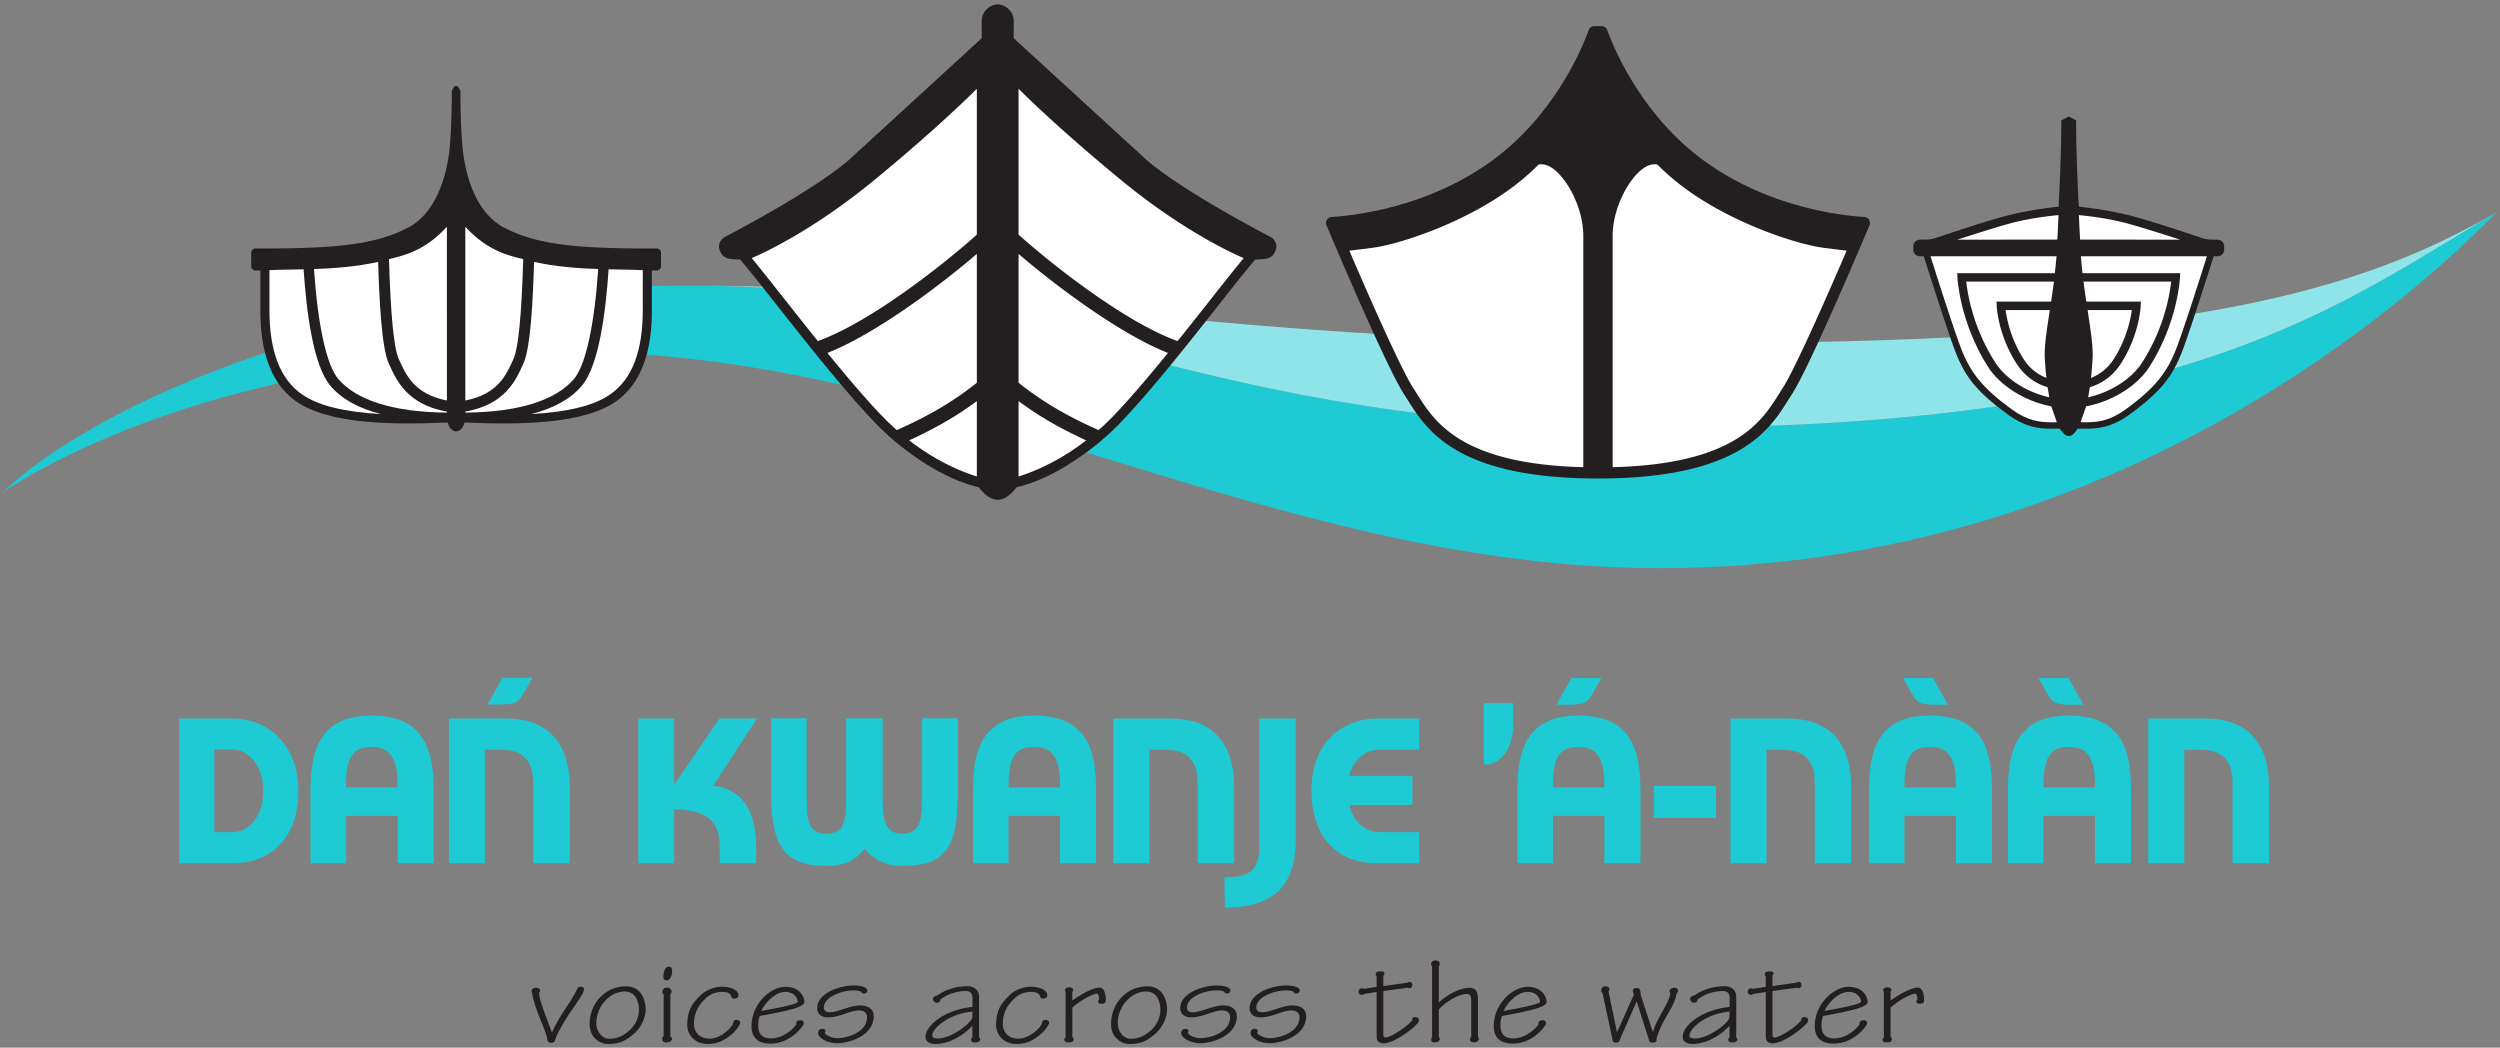<svg xmlns="http://www.w3.org/2000/svg" width="451" height="189"><rect width="100%" height="100%" fill="#808080" stroke="none"/><path fill="#1ecad3" d="M103.129 63.477c67.563 0 126.379 39.026 196.287 39.026 82.824 0 136.71-49.611 150.939-64.184-27.566 15.988-54.517 38.836-150.711 38.836-84.385 0-110.013-25.64-175.737-25.64C64.502 51.515 16.8 72.988.355 88.955c0 0 34.783-25.478 102.774-25.478z"/><path fill="#8ee4e9" d="M299.643 77.154c96.163 0 123.127-22.832 150.684-38.82l.017-.016c-27.597 15.988-61.358 23.583-145.84 23.583-84.14 0-121.14-10.3-180.272-10.383 65.48.086 91.168 25.636 175.411 25.636z"/><path fill="#231f20" d="M228.97 42.618s-15.187-7.84-22.011-13.652L182.876 6.894l-.001-3.093c0-1.615-1.278-2.922-2.89-3.02-1.61.098-2.89 1.405-2.89 3.02v3.093l-24.083 22.072C146.189 34.778 131 42.618 131 42.618c-1.861.97-1.34 2.607-.672 3.4.227.27.538.436.894.546l-.03.023c.35.121 1.339.22 2.326.222 1.706 2.005 4.08 5.012 6.733 8.375 5.325 6.75 11.953 15.152 17.387 20.847a46.648 46.648 0 005.54 4.973c6.53 4.982 11.11 6.335 13.357 6.885.415.417 1.61 2.205 3.45 2.293 1.838-.088 3.033-1.876 3.449-2.293 2.246-.55 6.827-1.903 13.356-6.885a46.738 46.738 0 005.542-4.973c5.432-5.695 12.06-14.097 17.386-20.847 2.653-3.363 5.027-6.369 6.733-8.375.77-.004 1.533-.064 1.994-.15.026-.004.048-.013.073-.018.085-.017.176-.035.23-.054l-.02-.016c.365-.109.682-.279.913-.554.669-.792 1.189-2.43-.672-3.399z"/><path fill="#fff" d="M135.61 46.567c1.632 1.964 3.771 4.677 6.035 7.545l.05.064a942.641 942.641 0 005.844 7.355c9.64-3.469 22.962-14.067 28.682-19.204V16.013c-4.528 4.511-11.166 10.431-18.233 16.257-10.552 8.701-19.123 12.881-22.378 14.297zm13.658 17.102c3.953 4.856 7.021 8.406 9.655 11.167.9.943 1.838 1.844 2.867 2.752 7.233-3.214 11.212-6.003 14.431-8.535V45.807c-7.265 6.225-18.636 14.598-26.953 17.862zm14.755 15.771c4.799 3.722 9.268 5.595 12.198 6.514V72.352c-2.443 1.82-6.034 4.26-12.198 7.088zm19.727-37.113c5.72 5.138 19.042 15.735 28.681 19.204a943.204 943.204 0 005.844-7.354l.05-.065c2.264-2.868 4.403-5.58 6.035-7.545-3.256-1.416-11.826-5.595-22.378-14.297-7.066-5.826-13.705-11.746-18.233-16.256zm0 26.726c3.218 2.532 7.197 5.32 14.43 8.535a45.947 45.947 0 002.867-2.752c2.633-2.761 5.702-6.31 9.655-11.167-8.318-3.263-19.688-11.637-26.953-17.862zm0 3.299v13.602c2.93-.92 7.398-2.792 12.197-6.513-6.163-2.83-9.755-5.268-12.198-7.09z"/><path fill="#231f20" d="M400.171 43.254c-.015-.002-.026-.01-.04-.011h-.012c-.023-.001-.043-.012-.066-.012h-1.089l-.06-.001c-.367 0-.849-.078-1.39-.195-.318-.105-8.515-2.887-12.64-3.995-4.62-1.24-9.49-1.72-9.852-1.754-.302-5.317-.49-11.712-.49-14.574v-.993l-1.346-.702-1.327.702v.993c0 2.862-.188 9.257-.49 14.574-.363.034-5.23.514-9.85 1.754-4.127 1.108-12.325 3.89-12.642 3.995-.54.117-1.023.195-1.389.195h-1.15c-.023 0-.043.012-.066.013h-.012s-.026.009-.04.01a1.176 1.176 0 00-1.07 1.164v.625c0 .656.532 1.188 1.188 1.188h.707c.941 2.97 4.273 13.44 5.586 16.898 1.8 4.738 3.792 7.4 9.513 11.594 3.521 2.582 6.141 2.616 8.356 2.616l1.088-.003c.243.366.532.75.822 1.003.232.203.492.328.776.329l.01-.003c.003 0 .006.003.006.003.287-.001.548-.126.78-.33.29-.252.578-.636.821-1.002l1.09.003c2.214 0 4.833-.034 8.354-2.616 5.721-4.194 7.713-6.856 9.512-11.594 1.314-3.458 4.645-13.928 5.587-16.898h.707c.656 0 1.187-.532 1.187-1.188v-.625c0-.614-.472-1.101-1.069-1.163z"/><path fill="#fff" d="M369.749 56.19l.04-.257h-7.98c.206 1.54.914 5.19 3.236 8.812.982 1.531 2.277 2.643 3.853 3.31.132.063.219.1.274.122a62.215 62.215 0 01-.297-3.7c-.097-1.945.352-4.877.874-8.287z"/><path fill="#fff" d="M370.525 50.798H354.71c.27 2.45 1.31 8.479 5.24 14.604 1.834 2.863 5.45 5.23 9.466 6.209.203.05.276.072.276.072l.001-.005-.314-1.822s-.08-.03-.269-.097c-2.224-.721-4.02-2.132-5.344-4.193-3.3-5.15-3.546-10.151-3.555-10.361l-.035-.792h9.844a167.5 167.5 0 00.506-3.615zm-17.431-7.565c2.695-.867 6.413-2.046 8.836-2.736 3.547-1.01 6.938-1.451 9.421-1.693l.004-.001c-.065 1.61-.125 2.84-.215 4.422z"/><path fill="#fff" d="M369.774 73.25c-4.617-.947-8.969-3.699-11.103-7.026-5.153-8.034-5.547-16.078-5.549-16.156l-.035-.789h17.62c.114-1.012.2-1.899.267-2.76l.021-.29h-22.73c1.19 3.78 4.06 12.805 5.456 16.486 1.737 4.573 4.04 7.368 9.127 11.08 2.995 2.183 5.17 2.38 7.282 2.38.206 0 .701-.005.92-.004l-.994-2.867c-.097-.017-.282-.055-.282-.055zm6.868-17.06l-.04-.257h7.98c-.206 1.54-.914 5.19-3.236 8.812-.982 1.531-2.277 2.643-3.853 3.31-.132.063-.219.1-.274.122.132-1.19.233-2.435.297-3.7.097-1.945-.352-4.877-.874-8.287z"/><path fill="#fff" d="M375.866 50.798h15.815c-.269 2.45-1.309 8.479-5.239 14.604-1.835 2.863-5.45 5.23-9.467 6.209-.203.05-.276.072-.276.072v-.005l.313-1.822s.08-.03.269-.097c2.225-.721 4.022-2.132 5.344-4.193 3.301-5.15 3.546-10.151 3.555-10.361l.035-.792h-9.844a167.5 167.5 0 01-.506-3.615zm17.432-7.565c-2.696-.867-6.414-2.046-8.836-2.736-3.547-1.01-6.938-1.451-9.422-1.693l-.003-.001c.065 1.61.124 2.84.214 4.422z"/><path fill="#fff" d="M376.617 73.25c4.618-.947 8.969-3.699 11.104-7.026 5.152-8.034 5.546-16.078 5.548-16.156l.036-.789h-17.621a79.168 79.168 0 01-.267-2.76l-.021-.29h22.73c-1.19 3.78-4.06 12.805-5.456 16.486-1.737 4.573-4.04 7.368-9.127 11.08-2.995 2.183-5.17 2.38-7.282 2.38-.206 0-.701-.005-.92-.004l.994-2.867c.097-.017.282-.055.282-.055z"/><path fill="#231f20" d="M336.321 39.142c-4.392-.276-17.407-1.791-28.87-10.11-11.436-8.3-16.397-20.545-17.498-23.605a1.08 1.08 0 00-1.019-.713h-1.317c-.457 0-.864.282-1.019.713-1.102 3.06-6.062 15.305-17.499 23.605-11.463 8.319-24.478 9.834-28.869 10.11a1.082 1.082 0 00-.933 1.502c2.367 5.604 10.997 25.865 13.982 30.457 3.472 5.343 7.918 15.217 34.996 15.22 27.079-.003 31.525-9.877 34.997-15.22 2.985-4.592 11.615-24.853 13.982-30.457a1.082 1.082 0 00-.933-1.502z"/><path fill="#fff" d="M243.559 45.543c5.585 13 9.737 21.913 11.397 24.468.218.334.44.685.668 1.052 3.152 5.011 7.91 12.578 29.672 13.209h.332V42.444c-.054-4.972-2.85-10.089-5.405-11.978-.79-.583-1.474-.827-2.215-.827-.44 0-.491.089-.491.089l-.03.031a42.487 42.487 0 01-5.2 4.425c-8.436 6.124-19.818 9.91-24.854 10.54l-4.017.502zm85.559-.819c-5.036-.63-16.418-4.416-24.854-10.54a42.487 42.487 0 01-5.2-4.425l-.03-.031s-.052-.09-.492-.09c-.74 0-1.424.245-2.214.828-2.556 1.889-5.351 7.006-5.405 11.979v41.828h.332c21.762-.632 26.52-8.198 29.672-13.21a59.4 59.4 0 01.668-1.052c1.66-2.555 5.812-11.468 11.398-24.468l.142-.317c-.921-.114-2.244-.28-4.017-.502z"/><path fill="#231f20" d="M118.477 44.825h-1.505c-13.665 0-20.744-.782-26.66-4.107-5.005-3.202-6.335-9.9-6.787-13.255-.51-4.783-.463-10.945-.463-10.945s-.268-1.042-.777-1.042l-.002.001h-.002c-.51 0-.778 1.041-.778 1.041s.048 6.162-.463 10.945c-.452 3.355-1.782 10.053-6.788 13.255-5.915 3.325-12.994 4.107-26.658 4.107h-1.506a.768.768 0 00-.767.768v2.433c0 .424.344.768.767.768h.883v7.183c0 4.492.673 8.152 2.039 11.037 1.05 2.26 2.52 4.05 4.42 5.395 4.743 3.355 13.36 3.975 20.179 3.975 2.433 0 4.639-.08 6.354-.14l.795-.028c.256.944.842 1.606 1.525 1.606.683 0 1.269-.662 1.525-1.606l.794.028c1.716.06 3.92.14 6.354.14 6.818 0 15.437-.62 20.179-3.975 1.9-1.346 3.37-3.136 4.42-5.395 1.367-2.885 2.04-6.545 2.04-11.037v-7.183h.882a.767.767 0 00.767-.768v-2.433a.767.767 0 00-.767-.768z"/><path fill="#fff" d="M59.583 69.568c-3.055-3.61-4.303-13.296-4.812-20.983-.757.015-5.096.081-6.163.15v7.18c0 7.452 1.907 12.423 5.83 15.2 2.87 2.031 7.548 3.204 14.3 3.581-4.134-1.055-7.132-2.734-9.155-5.128z"/><path fill="#fff" d="M70.104 65.487c-1.256-2.829-1.672-11.129-1.887-18.242-3.89.874-7.966 1.17-11.568 1.29.68 10.122 2.264 17.335 4.367 19.82 3.295 3.895 10.073 5.998 19.605 6.082v-.185c-7.184-1.274-9.11-5.603-10.517-8.765z"/><path fill="#fff" d="M70.174 46.748c.291 9.966.872 16.005 1.73 17.935 1.334 3.004 2.847 6.412 8.716 7.566V40.907c-4.11 4.51-8.13 5.251-10.446 5.841zm34.807 22.82c3.055-3.61 4.303-13.296 4.812-20.983.757.015 5.096.081 6.163.15v7.18c0 7.452-1.906 12.423-5.829 15.2-2.869 2.031-7.548 3.204-14.3 3.581 4.133-1.055 7.131-2.734 9.154-5.128z"/><path fill="#fff" d="M94.461 65.487c1.256-2.829 1.672-11.129 1.887-18.242 3.89.874 7.966 1.17 11.568 1.29-.68 10.122-2.264 17.335-4.367 19.82-3.295 3.895-10.074 5.998-19.605 6.082v-.185c7.184-1.274 9.11-5.603 10.517-8.765z"/><path fill="#fff" d="M94.39 46.748c-.29 9.966-.872 16.005-1.729 17.935-1.335 3.004-2.848 6.412-8.717 7.566V40.907c4.111 4.51 8.13 5.251 10.446 5.841z"/><path fill="#231f20" d="M99.431 188.128c-.347 0-.693-.179-.719-.782 0-.268-.544-1.762-1.089-3.099-.767-1.897-1.585-4.105-1.61-5.109-.099-.089-.124-.22-.124-.379 0-.244.297-.578.817-.578.471 0 .744.334.744.511 0 .18-.1.334-.199.446 0 .915.695 2.765 1.314 4.462l1.016 2.676c.47-1.227 1.635-3.122 2.254-4.059.792-1.182 1.61-2.432 2.103-3.436.25-.557.423-.779.818-.779.35 0 .595.156.595.535 0 .624-1.214 2.23-2.426 4.014-1.289 1.918-2.527 4.126-2.75 4.996-.125.402-.347.581-.719.581zm13.477-10.194c2.873 0 3.568 2.61 3.568 4.214 0 1.808-1.24 3.525-1.808 4.06-1.834 1.695-2.975 2.118-5.055 2.118-1.363 0-3.244-1.136-3.244-3.545 0-3.947 2.97-6.847 6.514-6.847zm-.224.937c-2.674 0-5.101 2.653-5.101 5.732 0 1.496 1.064 2.79 2.302 2.79 1.56 0 2.626-.582 3.667-1.519 1.116-1.026 1.709-2.297 1.709-3.726 0-1.65-.718-3.277-2.552-3.277zm8.475-.023c0 .225-.175.402-.224.515v7.604c.099.046.298.247.298.402 0 .49-.619.69-1.09.69-.397 0-.67-.244-.67-.667 0-.247.173-.402.247-.514v-7.492a.43.43 0 01-.196-.36c0-.422.048-.867.915-.867.323 0 .72.378.72.668zm-.545-4.46c.446 0 .642.245.642.714 0 .96-.42 1.763-.991 1.763-.395 0-.593-.268-.593-.648 0-.735.298-1.828.917-1.828zm9.634 3.614c1.856 0 2.972.78 2.972 1.493 0 .336-.173.647-.866.647-.372 0-.372-.31-.522-.6-.173-.314-.52-.605-1.61-.605-.939 0-2.08.336-2.946 1.205-.968.914-2.08 2.276-2.08 4.574 0 1.426.965 2.653 2.798 2.653.892 0 1.757-.356 2.501-.87.744-.49 1.413-1.183 1.734-1.807.051-.402.2-.712.644-.712.52 0 .67.356.67.578 0 .177-.62 1.34-1.785 2.23-1.064.85-2.327 1.538-4.062 1.538-2.427 0-3.716-1.693-3.716-3.432 0-2.677.943-3.97 2.578-5.508.817-.76 2.328-1.384 3.664-1.384zm11.444.021c2.802 0 3.421 2.076 3.421 2.677 0 .646-.943 1.294-7.11 2.409l-.94.179c-.173.424-.273 1.09-.273 1.76 0 1.674.94 2.276 2.302 2.276 2.405 0 4.187-1.961 4.584-2.565-.15-.38.197-.713.693-.713.52 0 .645.333.645.6 0 .29-2.206 3.615-6.069 3.615-1.859 0-3.369-.803-3.369-3.123 0-4.125 3.491-7.115 6.094-7.115zm-.048.914c-1.635 0-3.49 1.72-4.309 3.436 5.3-.937 6.588-1.406 6.588-1.651 0-.468-.496-1.785-2.253-1.785zm12.387-1.158c1.362 0 2.427.334 2.427.914 0 .313-.199.534-.619.534-.324 0-.347-.133-.47-.267-.149-.156-.472-.29-1.389-.29-2.155 0-5.35 1.182-5.35 3.08 0 .623.422.868 1.041.868.644 0 1.462-.245 2.501-.578 1.164-.38 2.08-.67 2.972-.67 1.215 0 2.477.512 2.477 1.94 0 3.634-4.606 4.885-6.562 4.885-1.884 0-3.469-1.004-3.469-1.81 0-.464.247-.778.744-.778.42 0 .568.2.568.38a.42.42 0 01-.121.31c.098.36 1.111.984 2.301.984 1.734 0 5.327-1.05 5.327-3.77 0-.871-.644-1.227-1.46-1.227-.72 0-1.563.267-2.652.647-1.116.356-1.933.6-2.95.6-1.212 0-1.93-.647-1.93-1.693 0-2.588 3.937-4.06 6.588-4.06zm21.402 2.251c0-.868-.469-1.248-1.19-1.248-1.856 0-3.564.693-4.629 1.56.048.114-.1.559-.644.559-.372 0-.67-.38-.67-.69 0-.27.397-.647.718-.58 1.288-.96 3.245-1.72 5.575-1.72 1.064 0 2.03.67 2.03 1.897v7.337c.124.068.198.224.198.38 0 .401-.47.514-.942.514-.52 0-.693-.18-.693-.449 0-.199.1-.31.224-.422v-2.074h-.05c-1.735 1.872-4.287 3.232-6.615 3.232-.939 0-1.782-.4-1.782-1.248 0-2.096 3.491-4.95 8.47-5.419zm-.023 2.454c-4.385.423-7.235 3.1-7.235 4.327 0 .402.448.534 1.042.534 2.353 0 6.193-2.808 6.193-3.924zm10.551-4.482c1.86 0 2.975.78 2.975 1.493 0 .336-.174.647-.869.647-.372 0-.372-.31-.519-.6-.173-.314-.52-.605-1.61-.605-.942 0-2.08.336-2.949 1.205-.965.914-2.08 2.276-2.08 4.574 0 1.426.967 2.653 2.798 2.653.894 0 1.76-.356 2.504-.87.743-.49 1.411-1.183 1.734-1.807.048-.402.196-.712.644-.712.52 0 .667.356.667.578 0 .177-.618 1.34-1.782 2.23-1.065.85-2.328 1.538-4.062 1.538-2.43 0-3.716-1.693-3.716-3.432 0-2.677.94-3.97 2.575-5.508.817-.76 2.33-1.384 3.667-1.384zm6.27.981l-.148-.356c0-.267.395-.514.792-.514.42 0 .718.2.718.468a.45.45 0 01-.147.337v1.538h.048c1.683-1.182 3.69-2.297 4.88-2.297.644 0 1.115.735 1.115 2.363 0 .313-.224.558-.769.558-.395 0-.619-.156-.619-.358 0-.154.074-.356.173-.445 0-.425-.122-1.026-.346-1.026-.718 0-2.85 1.07-4.482 2.52v5.308c.122.044.221.224.221.357 0 .423-.22.604-1.016.604-.42 0-.644-.181-.644-.515 0-.155.076-.268.224-.311zm14.742-1.049c2.873 0 3.566 2.61 3.566 4.214 0 1.808-1.238 3.525-1.809 4.06-1.833 1.695-2.972 2.118-5.052 2.118-1.363 0-3.244-1.136-3.244-3.545 0-3.947 2.971-6.847 6.514-6.847zm-.224.937c-2.674 0-5.104 2.653-5.104 5.732 0 1.496 1.067 2.79 2.305 2.79 1.561 0 2.626-.582 3.665-1.519 1.115-1.026 1.711-2.297 1.711-3.726 0-1.65-.72-3.277-2.552-3.277zm12.782-1.092c1.362 0 2.427.334 2.427.914 0 .313-.196.534-.619.534-.321 0-.346-.133-.471-.267-.148-.156-.469-.29-1.385-.29-2.155 0-5.351 1.182-5.351 3.08 0 .623.42.868 1.039.868.644 0 1.462-.245 2.504-.578 1.163-.38 2.08-.67 2.971-.67 1.215 0 2.478.512 2.478 1.94 0 3.634-4.609 4.885-6.565 4.885-1.882 0-3.468-1.004-3.468-1.81 0-.464.249-.778.743-.778.42 0 .571.2.571.38a.419.419 0 01-.125.31c.099.36 1.115.984 2.305.984 1.734 0 5.324-1.05 5.324-3.77 0-.871-.644-1.227-1.461-1.227-.718 0-1.562.267-2.651.647-1.113.356-1.931.6-2.947.6-1.215 0-1.933-.647-1.933-1.693 0-2.588 3.94-4.06 6.591-4.06zm12.512 0c1.362 0 2.427.334 2.427.914 0 .313-.2.534-.62.534-.322 0-.345-.133-.47-.267-.148-.156-.471-.29-1.388-.29-2.155 0-5.35 1.182-5.35 3.08 0 .623.422.868 1.04.868.646 0 1.463-.245 2.502-.578 1.164-.38 2.08-.67 2.972-.67 1.215 0 2.478.512 2.478 1.94 0 3.634-4.607 4.885-6.563 4.885-1.884 0-3.468-1.004-3.468-1.81 0-.464.247-.778.743-.778.42 0 .568.2.568.38a.417.417 0 01-.122.31c.099.36 1.113.984 2.302.984 1.734 0 5.327-1.05 5.327-3.77 0-.871-.644-1.227-1.461-1.227-.718 0-1.561.267-2.651.647-1.116.356-1.933.6-2.95.6-1.212 0-1.93-.647-1.93-1.693 0-2.588 3.937-4.06 6.589-4.06zm16.297-1.697c-.074-.043-.173-.109-.173-.379 0-.356.445-.467.917-.467.346 0 .669.067.669.377a.526.526 0 01-.198.38v1.898l4.36-.624a.447.447 0 01.32-.135c.347 0 .545.244.545.512 0 .378-.198.626-.494.626-.124 0-.25-.023-.298-.089l-4.433.6v7.83c0 .356.099.557.397.557.766 0 3.54-1.607 4.805-3.1-.05-.356.174-.603.543-.58.522 0 .695.244.67.67.025.667-4.286 4.06-6.367 4.06-.914 0-1.263-.516-1.263-1.294v-7.964l-2.28.356c-.096.07-.196.16-.345.16-.373 0-.62-.226-.62-.605 0-.334.247-.58.62-.58.124 0 .224.022.272.088l2.353-.333zm17.068 4.528c0-1.004-.148-1.294-.841-1.294-.916 0-3.196.825-5.004 2.79v4.95c.074.112.173.224.173.425 0 .333-.445.558-.965.558-.397 0-.571-.136-.571-.449 0-.267.049-.4.148-.468v-12.734c-.048-.134-.173-.29-.173-.445 0-.469.398-.693.892-.693.249 0 .669.267.669.581a.91.91 0 01-.173.49v6.49h.049c1.758-1.65 4.086-2.61 5.425-2.61 1.213 0 1.584.626 1.584 2.276v6.578c.026.113.174.225.174.336 0 .334-.47.648-.843.648-.42 0-.767-.2-.767-.492 0-.156.05-.379.222-.492zm10.182-2.587c2.8 0 3.419 2.076 3.419 2.677 0 .646-.94 1.294-7.108 2.409l-.942.179c-.173.424-.272 1.09-.272 1.76 0 1.674.942 2.276 2.304 2.276 2.402 0 4.185-1.961 4.582-2.565-.148-.38.199-.713.693-.713.522 0 .644.333.644.6 0 .29-2.203 3.615-6.07 3.615-1.856 0-3.368-.803-3.368-3.123 0-4.125 3.494-7.115 6.094-7.115zm-.047.914c-1.635 0-3.494 1.72-4.312 3.436 5.303-.937 6.589-1.406 6.589-1.651 0-.468-.494-1.785-2.254-1.785zm14.783-.489c0 .222-.048.268-.148.423l1.51 7.293h.049l3.023-6.759c-.125-.268-.2-.423-.2-.646 0-.334.273-.536.77-.536.395 0 .644.291.644 1.205l2.18 6.713h.049c.272-1.092 1.115-2.653 1.783-3.812.62-1.115 1.288-2.343 1.339-3.146a.675.675 0 01-.15-.424c0-.31.496-.579.942-.579.32 0 .593.245.593.512 0 .225-.073.423-.247.535-.221 1.317-.866 2.476-1.61 3.726-.867 1.495-1.66 2.987-2.031 4.528.099.377-.074.601-.693.601-.446 0-.644-.2-.693-.58l-2.18-6.846-2.95 6.69c-.073.557-.345.736-.791.736-.471 0-.62-.224-.67-.802l-1.757-8.143c-.124-.065-.224-.244-.224-.467 0-.49.346-.737.695-.737.495 0 .767.16.767.492zm21.699 1.582c0-.868-.47-1.248-1.189-1.248-1.859 0-3.567.693-4.632 1.56.051.114-.1.559-.644.559-.372 0-.667-.38-.667-.69 0-.27.394-.647.717-.58 1.286-.96 3.245-1.72 5.573-1.72 1.064 0 2.032.67 2.032 1.897v7.337c.122.068.196.224.196.38 0 .401-.469.514-.94.514-.519 0-.692-.18-.692-.449 0-.199.096-.31.221-.422v-2.074h-.048c-1.735 1.872-4.286 3.232-6.614 3.232-.942 0-1.785-.4-1.785-1.248 0-2.096 3.494-4.95 8.472-5.419zm-.025 2.454c-4.385.423-7.232 3.1-7.232 4.327 0 .402.445.534 1.04.534 2.352 0 6.192-2.808 6.192-3.924zm6.543-6.402c-.074-.043-.173-.109-.173-.379 0-.356.445-.467.917-.467.346 0 .667.067.667.377a.524.524 0 01-.2.38v1.898l4.36-.624a.45.45 0 01.325-.135c.346 0 .544.244.544.512 0 .378-.198.626-.496.626-.122 0-.247-.023-.298-.089l-4.434.6v7.83c0 .356.1.557.397.557.77 0 3.543-1.607 4.806-3.1-.048-.356.173-.603.545-.58.519 0 .693.244.67.67.023.667-4.286 4.06-6.367 4.06-.917 0-1.263-.516-1.263-1.294v-7.964l-2.28.356c-.098.07-.198.16-.345.16-.373 0-.62-.226-.62-.605 0-.334.247-.58.62-.58.122 0 .22.022.272.088l2.353-.333zm14.961 1.941c2.799 0 3.418 2.076 3.418 2.677 0 .646-.94 1.294-7.108 2.409l-.942.179c-.173.424-.272 1.09-.272 1.76 0 1.674.942 2.276 2.304 2.276 2.402 0 4.184-1.961 4.582-2.565-.148-.38.199-.713.693-.713.522 0 .644.333.644.6 0 .29-2.203 3.615-6.07 3.615-1.856 0-3.368-.803-3.368-3.123 0-4.125 3.494-7.115 6.094-7.115zm-.048.914c-1.635 0-3.494 1.72-4.312 3.436 5.303-.937 6.589-1.406 6.589-1.651 0-.468-.494-1.785-2.254-1.785zm6.39.046l-.147-.356c0-.267.397-.514.79-.514.424 0 .72.2.72.468a.44.44 0 01-.148.337v1.538h.048c1.686-1.182 3.693-2.297 4.882-2.297.645 0 1.113.735 1.113 2.363 0 .313-.222.558-.766.558-.399 0-.62-.156-.62-.358 0-.154.074-.356.173-.445 0-.425-.125-1.026-.346-1.026-.72 0-2.85 1.07-4.485 2.52v5.308c.125.044.224.224.224.357 0 .423-.224.604-1.016.604-.423 0-.645-.181-.645-.515 0-.155.075-.268.222-.311z"/><path fill="#1ecad3" d="M41.879 129.627c6.832 0 11.957 5.082 11.957 13.04 0 8.664-5.125 13.08-11.957 13.08h-9.581v-26.12zm-.042 20.496c3.25 0 5.666-3.083 5.666-7.457 0-4.082-2.291-7.457-5.666-7.457h-3.165v14.914zm87.945-20.496l-8.166 11.956v-11.956h-6.456v26.12h6.457V146c4.332.124 8.123 1.082 8.207 6.29l.04 3.458h6.542v-2.958c0-5.207-1.666-10.373-7.749-11.04l7.915-12.122zm56.744-.542c8.748 0 11.207 5.166 11.207 13.248v13.414h-6.5v-8.582h-9.29v8.582h-6.415v-13.414c0-8.165 2.583-13.248 10.998-13.248zm4.707 12.581c0-5.208-1.541-6.916-4.707-6.916-3.25 0-4.583 1.708-4.583 6.958v.334h9.29zm-96.715-16.694l1.542-2.708h-5.417l-2.666 4.832h1.584c3.333 0 3.833-.125 4.957-2.124zm-27.507 4.113c8.75 0 11.208 5.166 11.208 13.248v13.414h-6.5v-8.582h-9.29v8.582h-6.415v-13.414c0-8.165 2.583-13.248 10.998-13.248zm4.708 12.581c0-5.208-1.54-6.916-4.707-6.916-3.25 0-4.583 1.708-4.583 6.958v.334h9.29zm19.679-12.039H80.984v26.12h6.498v-20.496h2.792c4.041 0 5.916 1.874 5.916 6.041v14.455h6.581V142c0-8.374-4.332-12.373-11.373-12.373zm74.961 13.997c0 4.666-.5 6.75-3.582 6.75-3.041 0-3.541-2.084-3.541-6.75v-14.038h-6.582v14.038c0 4.666-.374 6.75-3.582 6.75-3.167 0-3.541-2.084-3.541-6.75v-14.038h-6.415v13.788c0 9.873 2.957 12.832 9.997 12.832 3.54 0 5.54-1.292 6.832-3.125 1.374 1.708 3.459 3.125 6.832 3.125 7.457 0 9.999-2.959 9.999-12.832v-13.788h-6.417zm206.867-14.539c8.749 0 11.206 5.166 11.206 13.248v13.414h-6.5v-8.582h-9.29v8.582h-6.414v-13.414c0-8.165 2.583-13.248 10.998-13.248zm4.707 12.581c0-5.208-1.541-6.916-4.707-6.916-3.25 0-4.583 1.708-4.583 6.958v.334h9.29zm-29.787-12.581c8.75 0 11.207 5.166 11.207 13.248v13.414h-6.5v-8.582h-9.289v8.582h-6.415v-13.414c0-8.165 2.583-13.248 10.997-13.248zm4.707 12.581c0-5.208-1.54-6.916-4.707-6.916-3.25 0-4.582 1.708-4.582 6.958v.334h9.29zm45.111-12.039H387.55v26.12h6.498v-20.496h2.792c4.04 0 5.916 1.874 5.916 6.041v14.455h6.58V142c0-8.374-4.332-12.373-11.372-12.373zm-75.377 0h-10.415v26.12h6.5v-20.496h2.79c4.042 0 5.917 1.874 5.917 6.041v14.455h6.581V142c0-8.374-4.332-12.373-11.373-12.373zm-85.99 12.873c0 8.623 4.665 13.247 11.955 13.247h7.498v-5.624h-7.166c-3.164 0-5.04-2.666-5.414-4.916h11.33v-5.249h-11.33c.375-2.166 2.29-4.707 5.414-4.707h7.166v-5.624h-7.582c-6.414 0-11.871 4.458-11.871 12.872zm-9.428 10.331c0 4.832-2.625 5.416-6.29 5.416l.094 5.498c7.457 0 12.778-2.79 12.778-12.289v-21.829h-6.582z"/><path fill="#1ecad3" d="M222.639 155.747V142c0-8.374-4.333-12.373-11.374-12.373h-10.413v26.12h6.499v-20.496h2.79c4.042 0 5.916 1.874 5.916 6.041v14.455zm62.091-26.662c8.748 0 11.206 5.166 11.206 13.248v13.414h-6.499v-8.582h-9.29v8.582h-6.415v-13.414c0-8.165 2.583-13.248 10.997-13.248zm4.707 12.581c0-5.208-1.542-6.916-4.708-6.916-3.25 0-4.582 1.708-4.582 6.958v.334h9.29zm8.894 5.891h11.249v-5.784h-11.249zm51.468-20.42h1.584l-2.666-4.831H343.3l1.542 2.707c1.124 2 1.624 2.124 4.956 2.124zm-62.459-2.124l1.543-2.707h-5.416l-2.666 4.83h1.582c3.333 0 3.834-.123 4.958-2.123zm86.912 2.124h1.583l-2.666-4.831h-5.415l1.541 2.707c1.125 2 1.626 2.124 4.957 2.124zm-106.57 10.79h.25c3.25 0 5.04-3.541 5.04-7.082v-4h-5.29z"/></svg>